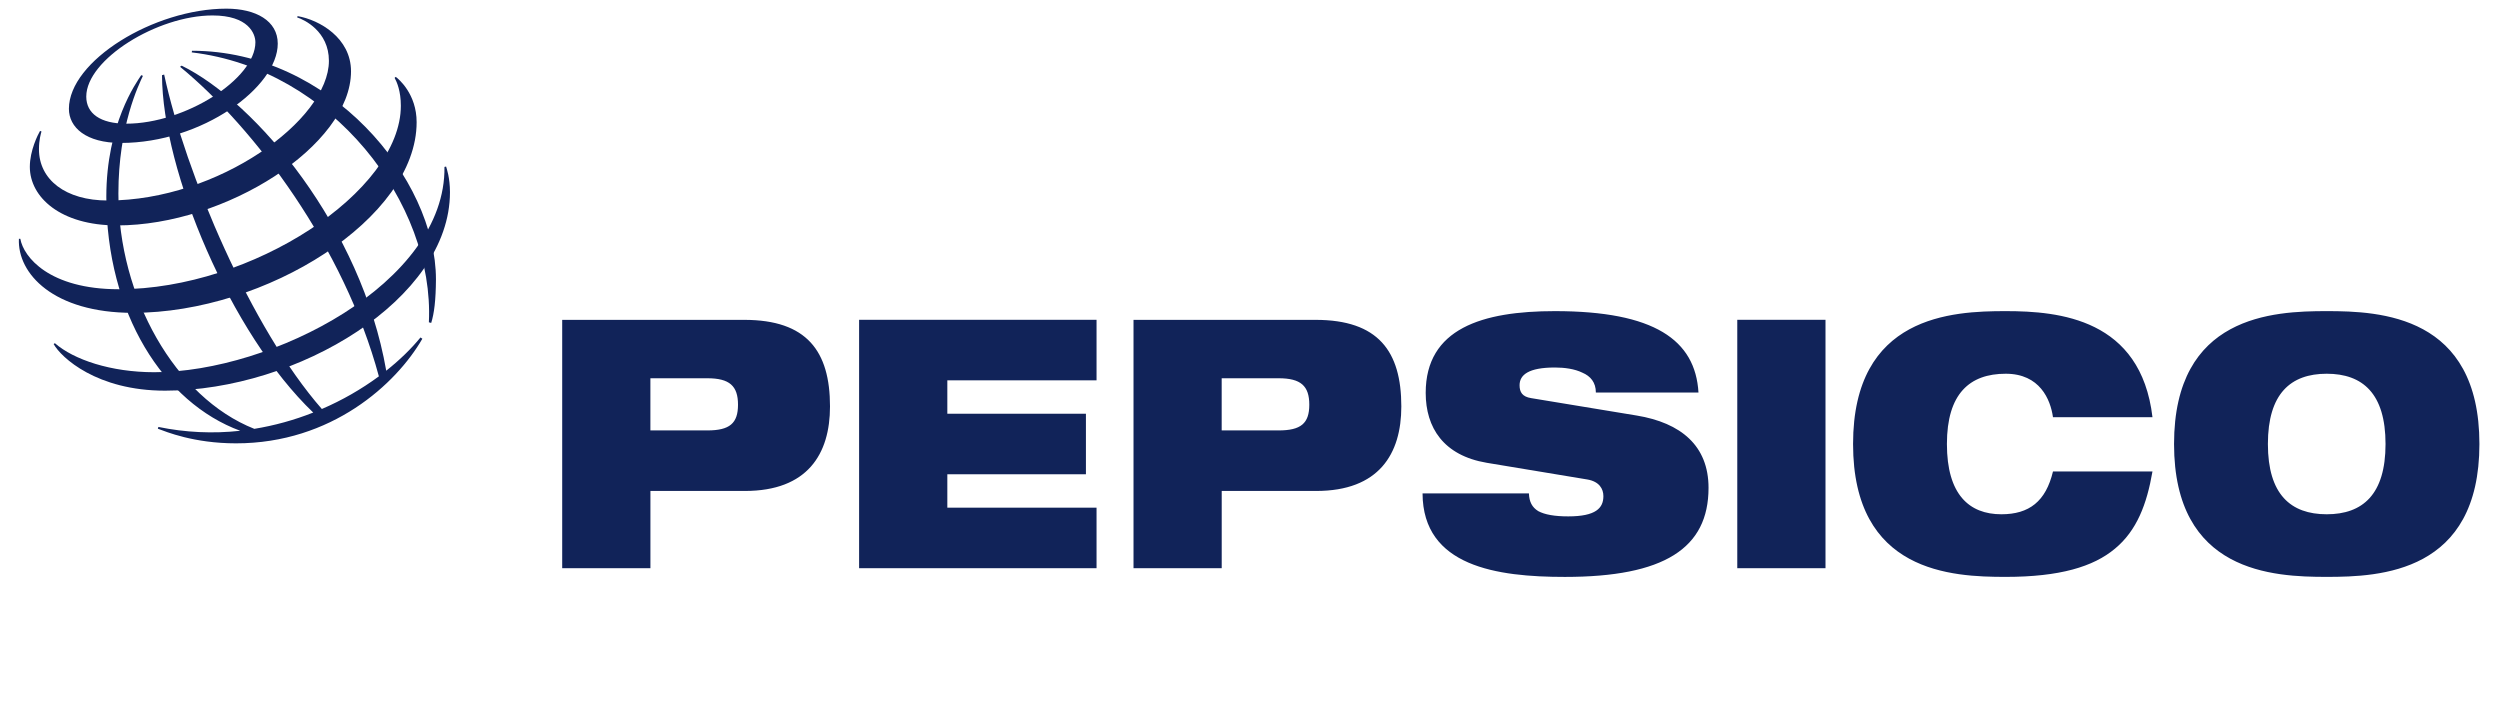 <?xml version="1.0" encoding="UTF-8"?>
<svg id="Layer_1" xmlns="http://www.w3.org/2000/svg" width="890" height="253.5" viewBox="0 0 890 253.5">
  <defs>
    <style>
      .cls-1 {
        fill: #112359;
        fill-rule: evenodd;
      }
    </style>
  </defs>
  <path class="cls-1" d="M231.54,134.66h20.27c7.91,0,10.92,2.73,10.92,9.41s-3.01,9.16-10.92,9.16h-20.27v-18.58ZM200.14,202.27h31.41v-27.49h33.64c22.27,0,30.29-13.12,30.29-30.08,0-19.69-8.25-30.83-30.52-30.83h-64.82v88.41ZM305.84,113.86h84.53v21.54h-53.12v11.89h49.34v21.55h-49.34v11.89h53.12v21.55h-84.53v-88.41ZM434.92,134.66h20.27c7.91,0,10.92,2.73,10.92,9.41s-3.01,9.16-10.92,9.16h-20.27v-18.58ZM403.52,202.27h31.41v-27.49h33.64c22.28,0,30.3-13.12,30.3-30.08,0-19.69-8.25-30.83-30.52-30.83h-64.82v88.41ZM529.26,164.75c-15.37-2.6-21.71-12.51-21.71-24.89,0-22.91,20.16-29.1,45.99-29.1,35.41,0,50.01,10.27,51.12,28.98h-36.53c0-3.59-1.89-5.83-4.78-7.06-2.79-1.36-6.35-1.85-9.8-1.85-9.36,0-12.58,2.6-12.58,6.32,0,2.47,1,4.09,4.12,4.58l37.53,6.19c15.82,2.6,25.62,10.77,25.62,25.75,0,21.55-15.82,31.71-51.13,31.71-24.17,0-50.57-3.71-50.68-29.72h37.87c.11,2.97,1.11,4.95,3.34,6.31,2.33,1.24,5.79,1.86,10.69,1.86,9.8,0,12.48-2.97,12.48-7.19,0-2.6-1.45-5.2-5.67-5.94l-35.87-5.95ZM618.47,113.86h31.41v88.41h-31.41v-88.41ZM766.28,167.85c-2.01,11.64-5.57,21.05-13.37,27.49-7.68,6.44-19.71,10.03-38.87,10.03s-54.35-1.49-54.35-47.3,35.31-47.31,54.35-47.31,48.11,2.72,52.24,37.77h-35.42c-.89-6.32-4.68-15.48-16.82-15.48-12.81,0-20.94,7.06-20.94,25.02s7.91,25.01,19.38,25.01c9.92,0,15.82-4.58,18.38-15.23h35.42,0ZM807.37,158.07c0-17.96,8.13-25.02,20.94-25.02s20.94,7.06,20.94,25.02-8.13,25.01-20.94,25.01c-12.81,0-20.94-7.05-20.94-25.01h0ZM773.96,158.07c0,45.81,35.31,47.3,54.36,47.3s54.35-1.49,54.35-47.3-35.31-47.31-54.35-47.31-54.36,1.48-54.36,47.31h0ZM152.68,114.74c2.03-42.42-34.55-90.19-84.42-96.09l.09-.58c49.16,0,86.85,45.51,86.85,81.42-.05,7.47-.64,12.11-1.69,15.47l-.83-.22ZM149.7,120.13c-3.27,4-7.38,8.02-12.2,11.84-8.87-51-46.34-95.59-72.83-108.6l-.57.4c26.64,21.87,58.42,64.34,70.78,110.21-6.3,4.63-13.11,8.53-20.3,11.62-25.14-28.67-48.58-83.97-56.14-119.06l-.77.23c.17,34.06,24.35,91.88,53.84,120.1-6.76,2.68-13.8,4.62-20.97,5.8-28.27-11.2-48.39-47.07-48.39-83.81,0-23.99,7.31-38.82,8.73-41.86l-.6-.24c-1.71,2.59-12.43,17.42-12.43,43.32,0,41.53,20.48,73.28,47.68,83.28-9.72,1.07-19.56.61-29.14-1.37l-.2.63c2.91,1.07,12.78,5.21,27.83,5.21,34.05,0,57.07-21.16,66.34-37.24l-.66-.45Z"/>
  <path class="cls-1" d="M80.62,3.08c-25.82,0-56.09,18.63-56.09,35.66,0,6.59,6.03,12.15,18.5,12.15,28.95,0,55.85-19.89,55.85-35.36,0-8.14-7.82-12.45-18.27-12.45ZM90.92,15.05c0,13.04-25.04,28.98-45.97,28.98-9.25,0-14.24-3.64-14.24-9.64,0-13.23,25.32-28.89,44.95-28.89,12.8,0,15.26,6.51,15.26,9.56Z"/>
  <path class="cls-1" d="M14.25,46.62c-.73,1.26-3.63,6.95-3.63,12.78,0,10.81,10.93,20.85,31.02,20.85,38.66,0,83.32-28.45,83.32-54.87,0-11.86-11.22-18.3-19.02-19.64l-.15.46c2.42.77,11.3,4.89,11.3,15.46,0,21.05-39.43,49.72-78.71,49.72-15.04,0-24.51-7.42-24.51-18.24,0-3.42.71-5.67.9-6.33l-.52-.2Z"/>
  <path class="cls-1" d="M140.89,27.36c1.06.8,7.43,6.11,7.43,16.15,0,34.22-53.61,67.86-101.01,67.86-28.26,0-41.15-13.96-40.58-26.35h.51c1.11,6.44,10.28,17.95,35.02,17.95,47.46,0,100.44-34.81,100.44-65.32,0-5.23-1.42-8.49-2.22-9.94l.41-.35Z"/>
  <path class="cls-1" d="M158.81,59.3c.22.73,1.38,4,1.38,9.13,0,38.06-54.26,70.65-101.44,70.65-24.29,0-36.97-11.8-39.65-16.59l.43-.32c6.72,5.88,19.96,10.34,35.4,10.34,41.67,0,103.86-31.71,103.3-73.08l.57-.14Z"/>
</svg>